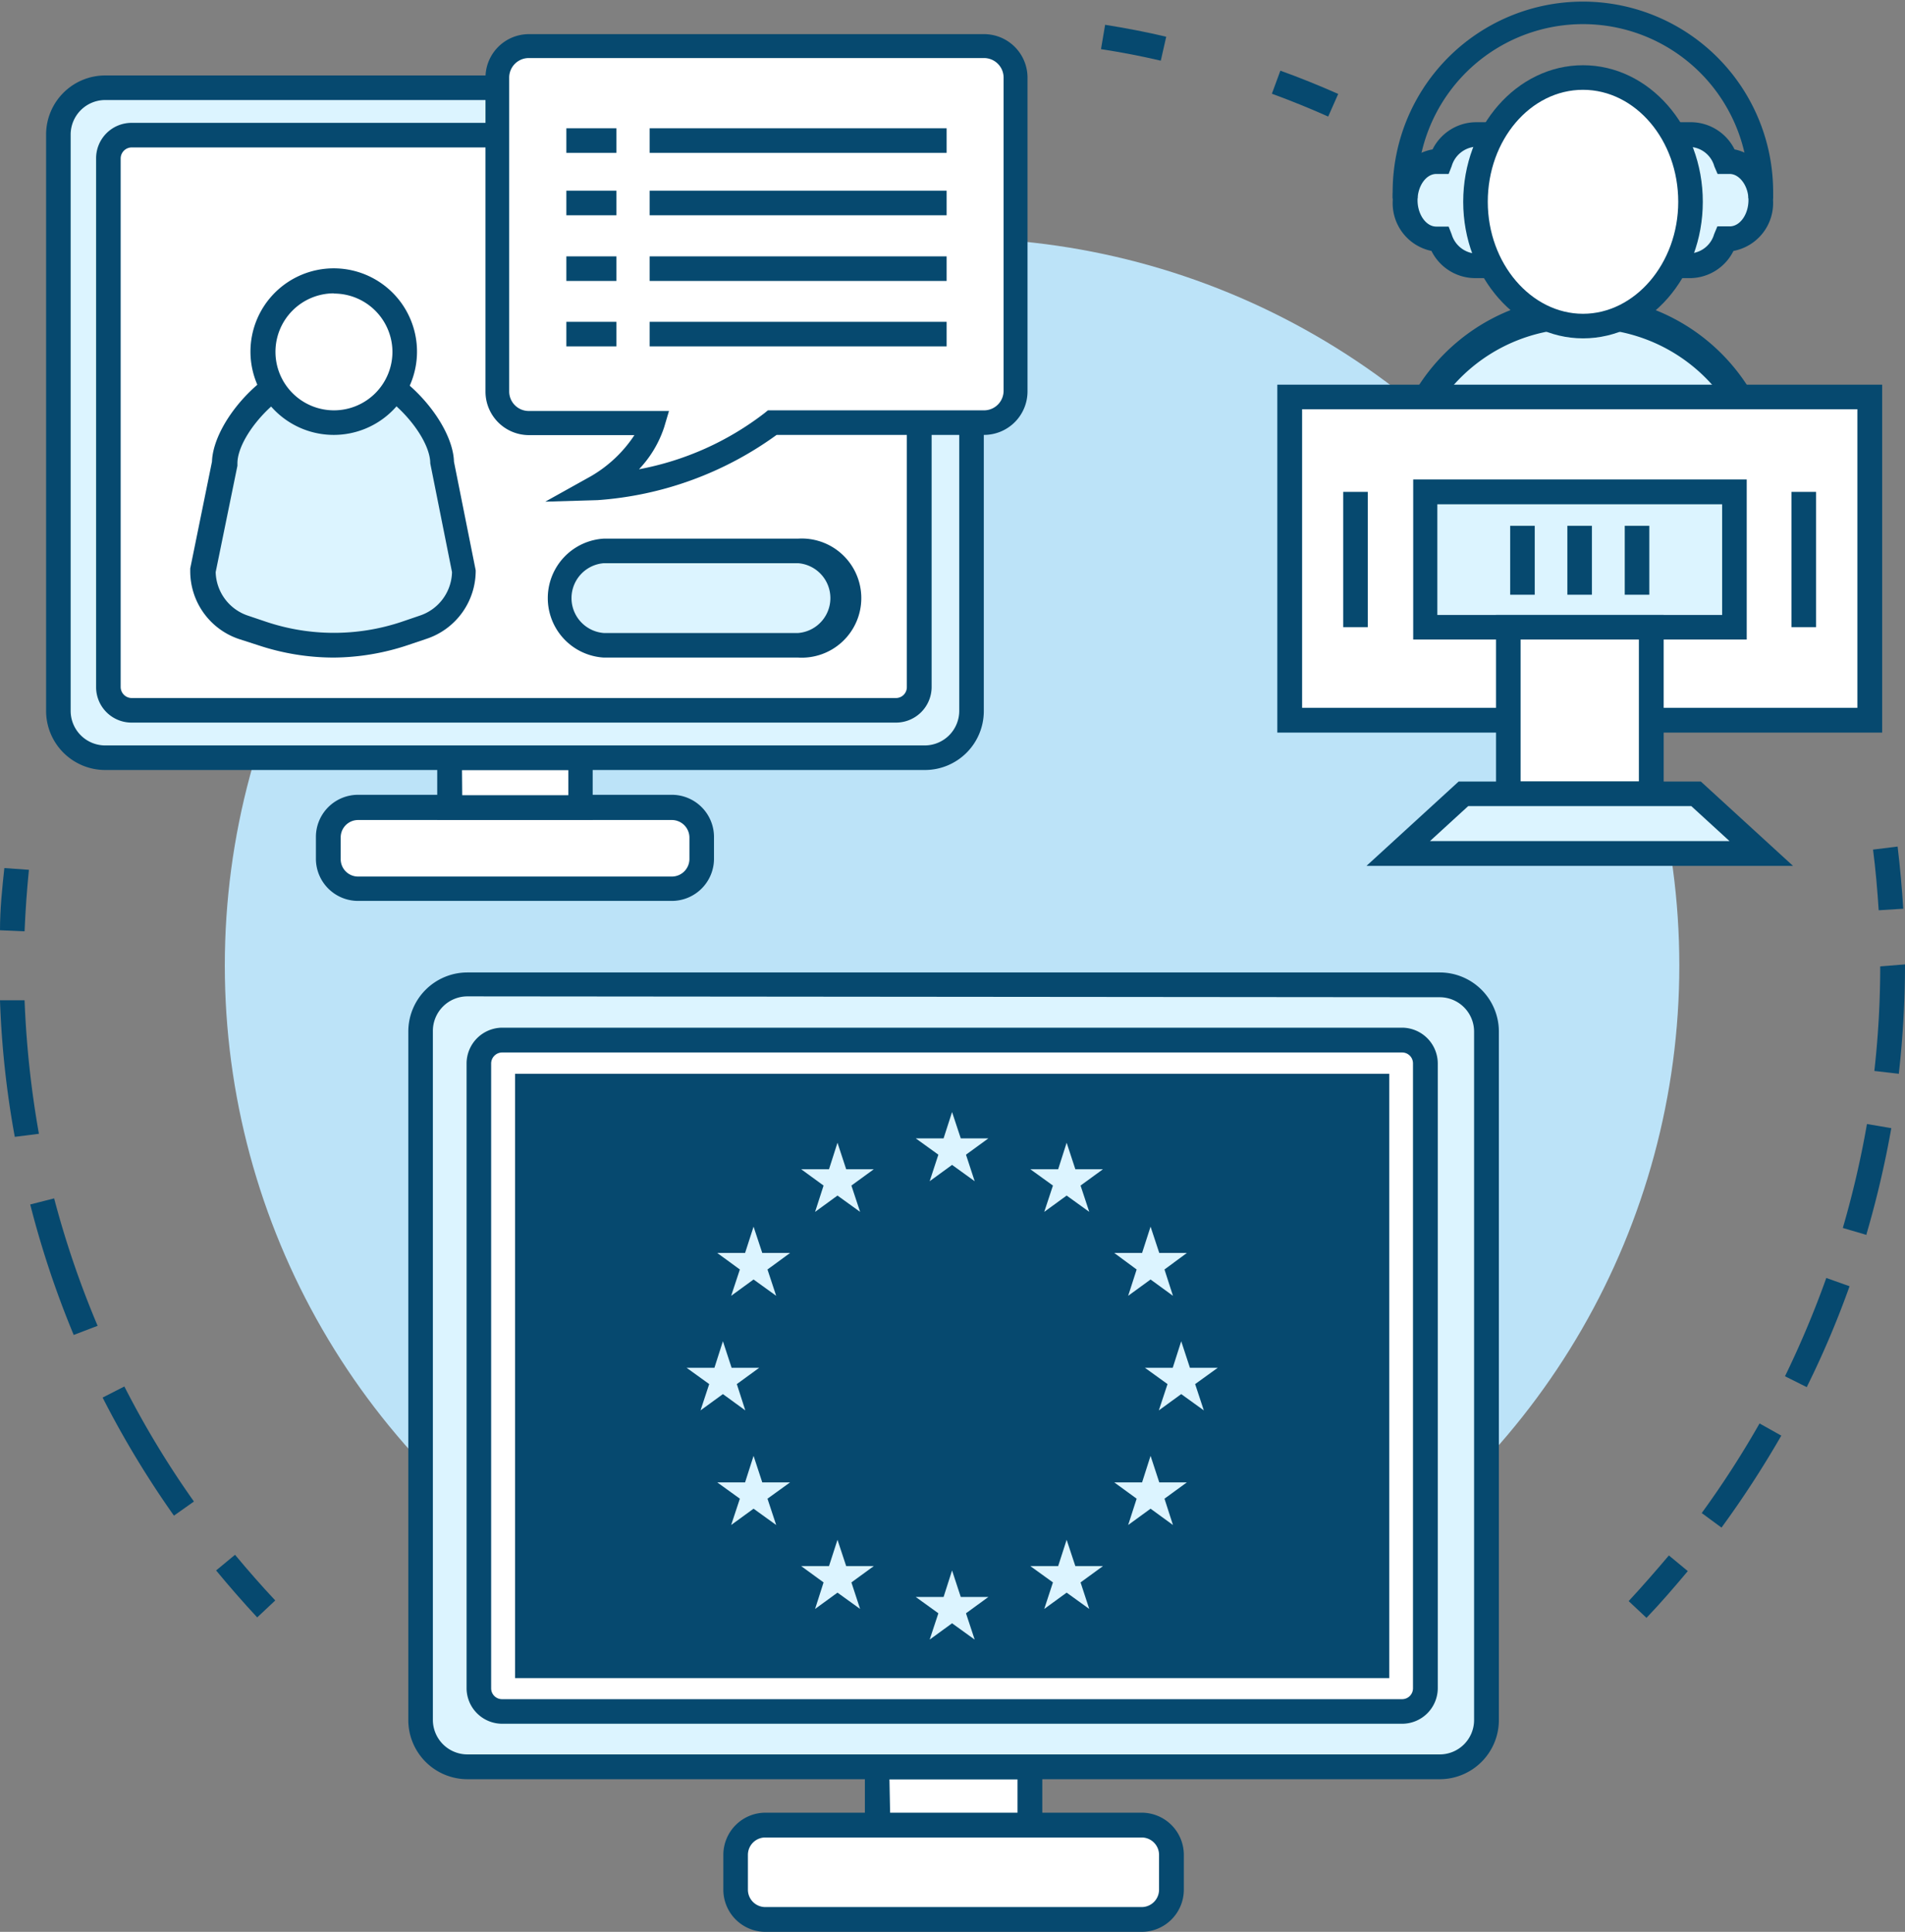 <svg xmlns="http://www.w3.org/2000/svg" viewBox="0 0 87.62 88.84"><rect x="0" y="0" width="87.62" height="88.84" fill="#808080" stroke="none"/><defs><style>.cls-1{fill:#bce3f8;}.cls-2{fill:#06496f;}.cls-3{fill:#fff;}.cls-4{fill:#dcf4ff;}</style></defs><title>eu_connection</title><g id="Layer_2" data-name="Layer 2"><g id="Layer_1-2" data-name="Layer 1"><circle class="cls-1" cx="43.79" cy="44.4" r="33.45"/><path class="cls-2" d="M53.39,2.79c-.9-.21-1.83-.39-2.75-.53l.19-1.12c.94.15,1.89.33,2.81.55Z"/><path class="cls-2" d="M61.09,5.36c-.85-.38-1.72-.73-2.59-1.05l.39-1.06c.89.32,1.78.68,2.66,1.07Z"/><path class="cls-2" d="M11.83,74.38c-.64-.69-1.28-1.42-1.89-2.16l.87-.72c.6.72,1.22,1.43,1.85,2.1Z"/><path class="cls-2" d="M8,69.7a44,44,0,0,1-3.28-5.43l1-.51a42.51,42.51,0,0,0,3.2,5.29ZM3.39,61.39a43.79,43.79,0,0,1-2-6l1.1-.28a43.38,43.38,0,0,0,2,5.86ZM.68,52.28A42.89,42.89,0,0,1,0,46l1.13,0a45,45,0,0,0,.66,6.14Z"/><path class="cls-2" d="M1.13,42.83,0,42.78c0-1,.1-1.92.2-2.86L1.33,40C1.23,41,1.17,41.89,1.13,42.83Z"/><path class="cls-2" d="M86.41,41.86c-.06-.92-.14-1.86-.26-2.79l1.13-.14c.12,1,.2,1.92.26,2.86Z"/><path class="cls-2" d="M79.18,70.25l-.91-.67a43.78,43.78,0,0,0,2.66-4.12l1,.56A46.25,46.25,0,0,1,79.18,70.25Zm3.92-6.46-1-.5A44.64,44.64,0,0,0,84,58.77l1.07.38A42.74,42.74,0,0,1,83.1,63.79Zm2.75-7-1.09-.32a44.11,44.11,0,0,0,1.11-4.78l1.12.19A46,46,0,0,1,85.85,56.75Zm1.49-7.41-1.13-.13a43,43,0,0,0,.27-4.81l1.14-.09v.09A45.3,45.3,0,0,1,87.34,49.34Z"/><path class="cls-2" d="M75.73,74.4l-.82-.77c.63-.68,1.25-1.39,1.85-2.1l.87.72C77,73,76.39,73.71,75.73,74.4Z"/><rect class="cls-3" x="15.1" y="37.14" width="17.17" height="3.72" rx="1.37"/><path class="cls-2" d="M30.9,41.43H16.47a1.94,1.94,0,0,1-1.94-1.94v-1a1.94,1.94,0,0,1,1.94-1.94H30.9a1.94,1.94,0,0,1,1.94,1.94v1A1.94,1.94,0,0,1,30.9,41.43ZM16.47,37.71a.8.8,0,0,0-.8.8v1a.8.8,0,0,0,.8.8H30.9a.81.81,0,0,0,.81-.8v-1a.81.81,0,0,0-.81-.8Z"/><rect class="cls-3" x="20.68" y="34.84" width="6.02" height="2.3"/><path class="cls-2" d="M27.26,37.71H20.11V34.28h7.15Zm-6-1.14h4.88V35.41H21.25Z"/><rect class="cls-4" x="2.69" y="4.04" width="42" height="30.81" rx="2.15"/><path class="cls-2" d="M42.54,35.41H4.84a2.72,2.72,0,0,1-2.72-2.72V6.18A2.72,2.72,0,0,1,4.84,3.47h37.7a2.71,2.71,0,0,1,2.71,2.71V32.69A2.71,2.71,0,0,1,42.54,35.41ZM4.84,4.6A1.59,1.59,0,0,0,3.25,6.18V32.69a1.59,1.59,0,0,0,1.59,1.59h37.7a1.59,1.59,0,0,0,1.58-1.59V6.18A1.58,1.58,0,0,0,42.54,4.6Z"/><rect class="cls-3" x="4.98" y="6.21" width="37.3" height="26.45" rx="1.07"/><path class="cls-2" d="M41.21,33.23H6.05A1.63,1.63,0,0,1,4.42,31.6V7.28A1.63,1.63,0,0,1,6.05,5.65H41.21a1.64,1.64,0,0,1,1.64,1.63V31.6A1.64,1.64,0,0,1,41.21,33.23ZM6.05,6.78a.51.51,0,0,0-.5.5V31.6a.51.51,0,0,0,.5.5H41.21a.5.5,0,0,0,.5-.5V7.28a.5.5,0,0,0-.5-.5Z"/><rect class="cls-4" x="25.6" y="25.33" width="13.28" height="4.34" rx="2.17"/><path class="cls-2" d="M36.71,30.24H27.77a2.74,2.74,0,0,1,0-5.47h8.94a2.74,2.74,0,1,1,0,5.47ZM27.77,25.9a1.61,1.61,0,0,0,0,3.21h8.94a1.61,1.61,0,0,0,0-3.21Z"/><path class="cls-4" d="M10.36,21.29l-1,5a2.74,2.74,0,0,0,1.86,2.6l.86.29a10.37,10.37,0,0,0,6.56,0l.86-.29a2.74,2.74,0,0,0,1.86-2.6l-1-5c0-1.66-2.5-4.51-5-4.51S10.36,19.63,10.36,21.29Z"/><path class="cls-2" d="M15.36,30.24a11,11,0,0,1-3.46-.56L11,29.39a3.29,3.29,0,0,1-2.25-3.14v-.11l1-4.91c.06-1.92,2.73-5,5.57-5s5.51,3.1,5.56,5l1,5a3.3,3.3,0,0,1-2.24,3.14l-.86.29A11,11,0,0,1,15.36,30.24ZM9.92,26.31a2.17,2.17,0,0,0,1.48,2l.86.29a9.81,9.81,0,0,0,6.2,0l.85-.29a2.16,2.16,0,0,0,1.48-2l-1-5c0-1.38-2.28-3.94-4.43-3.94s-4.44,2.56-4.44,3.94v.11Z"/><circle class="cls-3" cx="15.36" cy="16.18" r="3.26"/><path class="cls-2" d="M15.36,20a3.83,3.83,0,1,1,3.82-3.83A3.83,3.83,0,0,1,15.36,20Zm0-6.51a2.69,2.69,0,1,0,2.69,2.68A2.69,2.69,0,0,0,15.36,13.5Z"/><path class="cls-3" d="M45.26,2.1H24.33a1.47,1.47,0,0,0-1.47,1.47V18a1.47,1.47,0,0,0,1.47,1.47H30a5.92,5.92,0,0,1-2.56,3,15.45,15.45,0,0,0,8.07-3h9.74A1.47,1.47,0,0,0,46.73,18V3.57A1.47,1.47,0,0,0,45.26,2.1Z"/><path class="cls-2" d="M25.08,23.07l2.1-1.17a6,6,0,0,0,2-1.89H24.33a2,2,0,0,1-2-2V3.57a2,2,0,0,1,2-2H45.26a2,2,0,0,1,2,2V18a2,2,0,0,1-2,2H35.72A15.9,15.9,0,0,1,27.48,23Zm-.75-20.4a.9.9,0,0,0-.91.9V18a.9.9,0,0,0,.91.9h6.44l-.22.74a5.13,5.13,0,0,1-1.16,1.94A13.51,13.51,0,0,0,35.16,19l.16-.13h9.94a.9.9,0,0,0,.9-.9V3.57a.9.9,0,0,0-.9-.9Z"/><rect class="cls-2" x="26.05" y="5.9" width="2.3" height="1.13"/><rect class="cls-2" x="29.88" y="5.9" width="13.66" height="1.13"/><rect class="cls-2" x="26.05" y="8.77" width="2.3" height="1.13"/><rect class="cls-2" x="29.88" y="8.77" width="13.66" height="1.13"/><rect class="cls-2" x="26.05" y="11.79" width="2.3" height="1.13"/><rect class="cls-2" x="29.88" y="11.79" width="13.66" height="1.13"/><rect class="cls-2" x="26.05" y="14.8" width="2.3" height="1.13"/><rect class="cls-2" x="29.88" y="14.8" width="13.66" height="1.13"/><path class="cls-4" d="M67.84,6.18a1.79,1.79,0,0,0-1.59,1.25h-.19A1.63,1.63,0,0,0,64.63,9.2,1.64,1.64,0,0,0,66.06,11h.19a1.79,1.79,0,0,0,1.59,1.24h1.09v-6Z"/><path class="cls-2" d="M69.5,12.79H67.84a2.25,2.25,0,0,1-2-1.25A2.24,2.24,0,0,1,64.06,9.2a2.23,2.23,0,0,1,1.83-2.33,2.25,2.25,0,0,1,2-1.25H69.5ZM66.06,8c-.47,0-.86.56-.86,1.21s.39,1.21.86,1.21h.57l.14.36a1.24,1.24,0,0,0,1.07.88h.53V6.75h-.53a1.24,1.24,0,0,0-1.07.89L66.63,8Z"/><path class="cls-4" d="M77.78,12.22A1.79,1.79,0,0,0,79.37,11h.19A1.64,1.64,0,0,0,81,9.2a1.63,1.63,0,0,0-1.43-1.77h-.19a1.79,1.79,0,0,0-1.59-1.25h-1.1v6Z"/><path class="cls-2" d="M77.78,12.79H76.12V5.62h1.66a2.25,2.25,0,0,1,2,1.25A2.23,2.23,0,0,1,81.55,9.2a2.24,2.24,0,0,1-1.82,2.34A2.25,2.25,0,0,1,77.78,12.79Zm-.53-1.14h.53a1.22,1.22,0,0,0,1.06-.88l.15-.36h.57c.47,0,.86-.55.86-1.21S80,8,79.56,8H79l-.15-.35a1.22,1.22,0,0,0-1.06-.89h-.53Z"/><path class="cls-2" d="M81.55,9.12H80.42a7.62,7.62,0,1,0-15.22,0H64.06a8.75,8.75,0,1,1,17.49,0Z"/><ellipse class="cls-4" cx="72.81" cy="22.62" rx="8.46" ry="8.07"/><path class="cls-2" d="M72.81,31.26a8.84,8.84,0,0,1-9-8.64,9,9,0,0,1,18,0A8.84,8.84,0,0,1,72.81,31.26Zm0-16.15a7.72,7.72,0,0,0-7.89,7.51,7.9,7.9,0,0,0,15.78,0A7.72,7.72,0,0,0,72.81,15.11Z"/><ellipse class="cls-3" cx="72.81" cy="9.28" rx="4.95" ry="5.71"/><path class="cls-2" d="M72.81,15.56c-3,0-5.51-2.82-5.51-6.28S69.77,3,72.81,3s5.51,2.82,5.51,6.28S75.85,15.56,72.81,15.56Zm0-11.43c-2.42,0-4.38,2.31-4.38,5.15s2,5.15,4.38,5.15,4.38-2.31,4.38-5.15S75.22,4.13,72.81,4.13Z"/><rect class="cls-3" x="59.32" y="18.25" width="26.68" height="14.87"/><path class="cls-2" d="M86.57,33.69H58.75v-16H86.57ZM59.89,32.55H85.43V18.82H59.89Z"/><rect class="cls-4" x="65.54" y="22.62" width="14.23" height="6.22"/><path class="cls-2" d="M80.34,29.41H65V22.05H80.34ZM66.11,28.28h13.1V23.19H66.11Z"/><rect class="cls-3" x="69.37" y="28.84" width="6.57" height="7.66"/><path class="cls-2" d="M76.52,37.07H68.81V28.28h7.71Zm-6.58-1.13h5.44V29.41H69.94Z"/><polygon class="cls-4" points="64.31 39.25 81.01 39.25 78.01 36.5 67.31 36.5 64.31 39.25"/><path class="cls-2" d="M82.47,39.82H62.85l4.24-3.88H78.23Zm-16.7-1.14H79.55l-1.76-1.61H67.53Z"/><rect class="cls-2" x="61.78" y="22.62" width="1.13" height="6.22"/><rect class="cls-2" x="82.4" y="22.62" width="1.13" height="6.22"/><rect class="cls-2" x="72.09" y="24.18" width="1.13" height="3.17"/><rect class="cls-2" x="74.73" y="24.18" width="1.13" height="3.17"/><rect class="cls-2" x="69.46" y="24.18" width="1.13" height="3.17"/><rect class="cls-3" x="33.84" y="83.93" width="20.04" height="4.34" rx="1.37"/><path class="cls-2" d="M52.51,88.84H35.21a1.94,1.94,0,0,1-1.94-1.94V85.3a1.94,1.94,0,0,1,1.94-1.94h17.3a1.94,1.94,0,0,1,1.94,1.94v1.6A1.94,1.94,0,0,1,52.51,88.84ZM35.21,84.5a.8.8,0,0,0-.81.8v1.6a.8.8,0,0,0,.81.8h17.3a.8.8,0,0,0,.8-.8V85.3a.8.8,0,0,0-.8-.8Z"/><rect class="cls-3" x="40.35" y="81.25" width="7.02" height="2.68"/><path class="cls-2" d="M47.94,84.5H39.78V80.68h8.16Zm-7-1.14H46.8V81.82H40.91Z"/><rect class="cls-4" x="19.35" y="45.29" width="49.02" height="35.96" rx="2.15"/><path class="cls-2" d="M66.22,81.82H21.5a2.72,2.72,0,0,1-2.72-2.72V47.44a2.72,2.72,0,0,1,2.72-2.72H66.22a2.72,2.72,0,0,1,2.72,2.72V79.1A2.72,2.72,0,0,1,66.22,81.82Zm-44.72-36a1.59,1.59,0,0,0-1.59,1.58V79.1a1.59,1.59,0,0,0,1.59,1.58H66.22A1.58,1.58,0,0,0,67.8,79.1V47.44a1.58,1.58,0,0,0-1.58-1.58Z"/><rect class="cls-3" x="22.03" y="47.83" width="43.53" height="30.87" rx="1.07"/><path class="cls-2" d="M64.49,79.27H23.1a1.64,1.64,0,0,1-1.64-1.63V48.9a1.65,1.65,0,0,1,1.64-1.64H64.49a1.65,1.65,0,0,1,1.64,1.64V77.64A1.64,1.64,0,0,1,64.49,79.27ZM23.1,48.4a.51.51,0,0,0-.51.5V77.64a.5.5,0,0,0,.51.5H64.49a.5.5,0,0,0,.5-.5V48.9a.5.5,0,0,0-.5-.5Z"/><rect class="cls-2" x="23.69" y="49.38" width="40.21" height="27.79"/><polygon class="cls-4" points="43.79 51.14 43.4 52.35 42.12 52.35 43.16 53.1 42.76 54.32 43.79 53.57 44.83 54.32 44.43 53.1 45.46 52.35 44.19 52.35 43.79 51.14"/><polygon class="cls-4" points="44.19 73.44 43.79 72.22 43.4 73.44 42.12 73.44 43.16 74.19 42.76 75.4 43.79 74.65 44.83 75.4 44.43 74.19 45.46 73.44 44.19 73.44"/><polygon class="cls-4" points="33.25 64.11 34.28 64.86 33.89 63.65 34.92 62.9 33.65 62.9 33.25 61.68 32.86 62.9 31.58 62.9 32.62 63.65 32.22 64.86 33.25 64.11"/><polygon class="cls-4" points="38.52 52.55 38.13 53.77 36.85 53.77 37.88 54.52 37.49 55.73 38.52 54.98 39.56 55.73 39.16 54.52 40.19 53.77 38.92 53.77 38.52 52.55"/><polygon class="cls-4" points="34.66 56.41 34.27 57.62 32.99 57.62 34.03 58.38 33.63 59.59 34.66 58.84 35.7 59.59 35.3 58.38 36.34 57.62 35.06 57.62 34.66 56.41"/><polygon class="cls-4" points="35.06 68.17 34.66 66.95 34.27 68.17 32.99 68.17 34.03 68.92 33.63 70.13 34.66 69.38 35.7 70.13 35.3 68.92 36.34 68.17 35.06 68.17"/><polygon class="cls-4" points="38.92 72.02 38.52 70.81 38.13 72.02 36.85 72.02 37.88 72.77 37.49 73.99 38.52 73.24 39.56 73.99 39.16 72.77 40.19 72.02 38.92 72.02"/><polygon class="cls-4" points="56.01 62.9 54.73 62.9 54.33 61.68 53.94 62.9 52.66 62.9 53.7 63.65 53.3 64.86 54.33 64.11 55.37 64.86 54.97 63.65 56.01 62.9"/><polygon class="cls-4" points="49.06 52.55 48.67 53.77 47.39 53.77 48.43 54.52 48.03 55.73 49.06 54.98 50.1 55.73 49.7 54.52 50.73 53.77 49.46 53.77 49.06 52.55"/><polygon class="cls-4" points="52.28 58.38 51.89 59.59 52.92 58.84 53.95 59.59 53.56 58.38 54.59 57.62 53.32 57.62 52.92 56.41 52.53 57.62 51.25 57.62 52.28 58.38"/><polygon class="cls-4" points="53.32 68.17 52.92 66.95 52.53 68.17 51.25 68.17 52.28 68.92 51.89 70.13 52.92 69.38 53.95 70.13 53.56 68.92 54.59 68.17 53.32 68.17"/><polygon class="cls-4" points="49.46 72.02 49.06 70.81 48.67 72.02 47.39 72.02 48.43 72.77 48.03 73.99 49.06 73.24 50.1 73.99 49.7 72.77 50.73 72.02 49.46 72.02"/></g></g></svg>